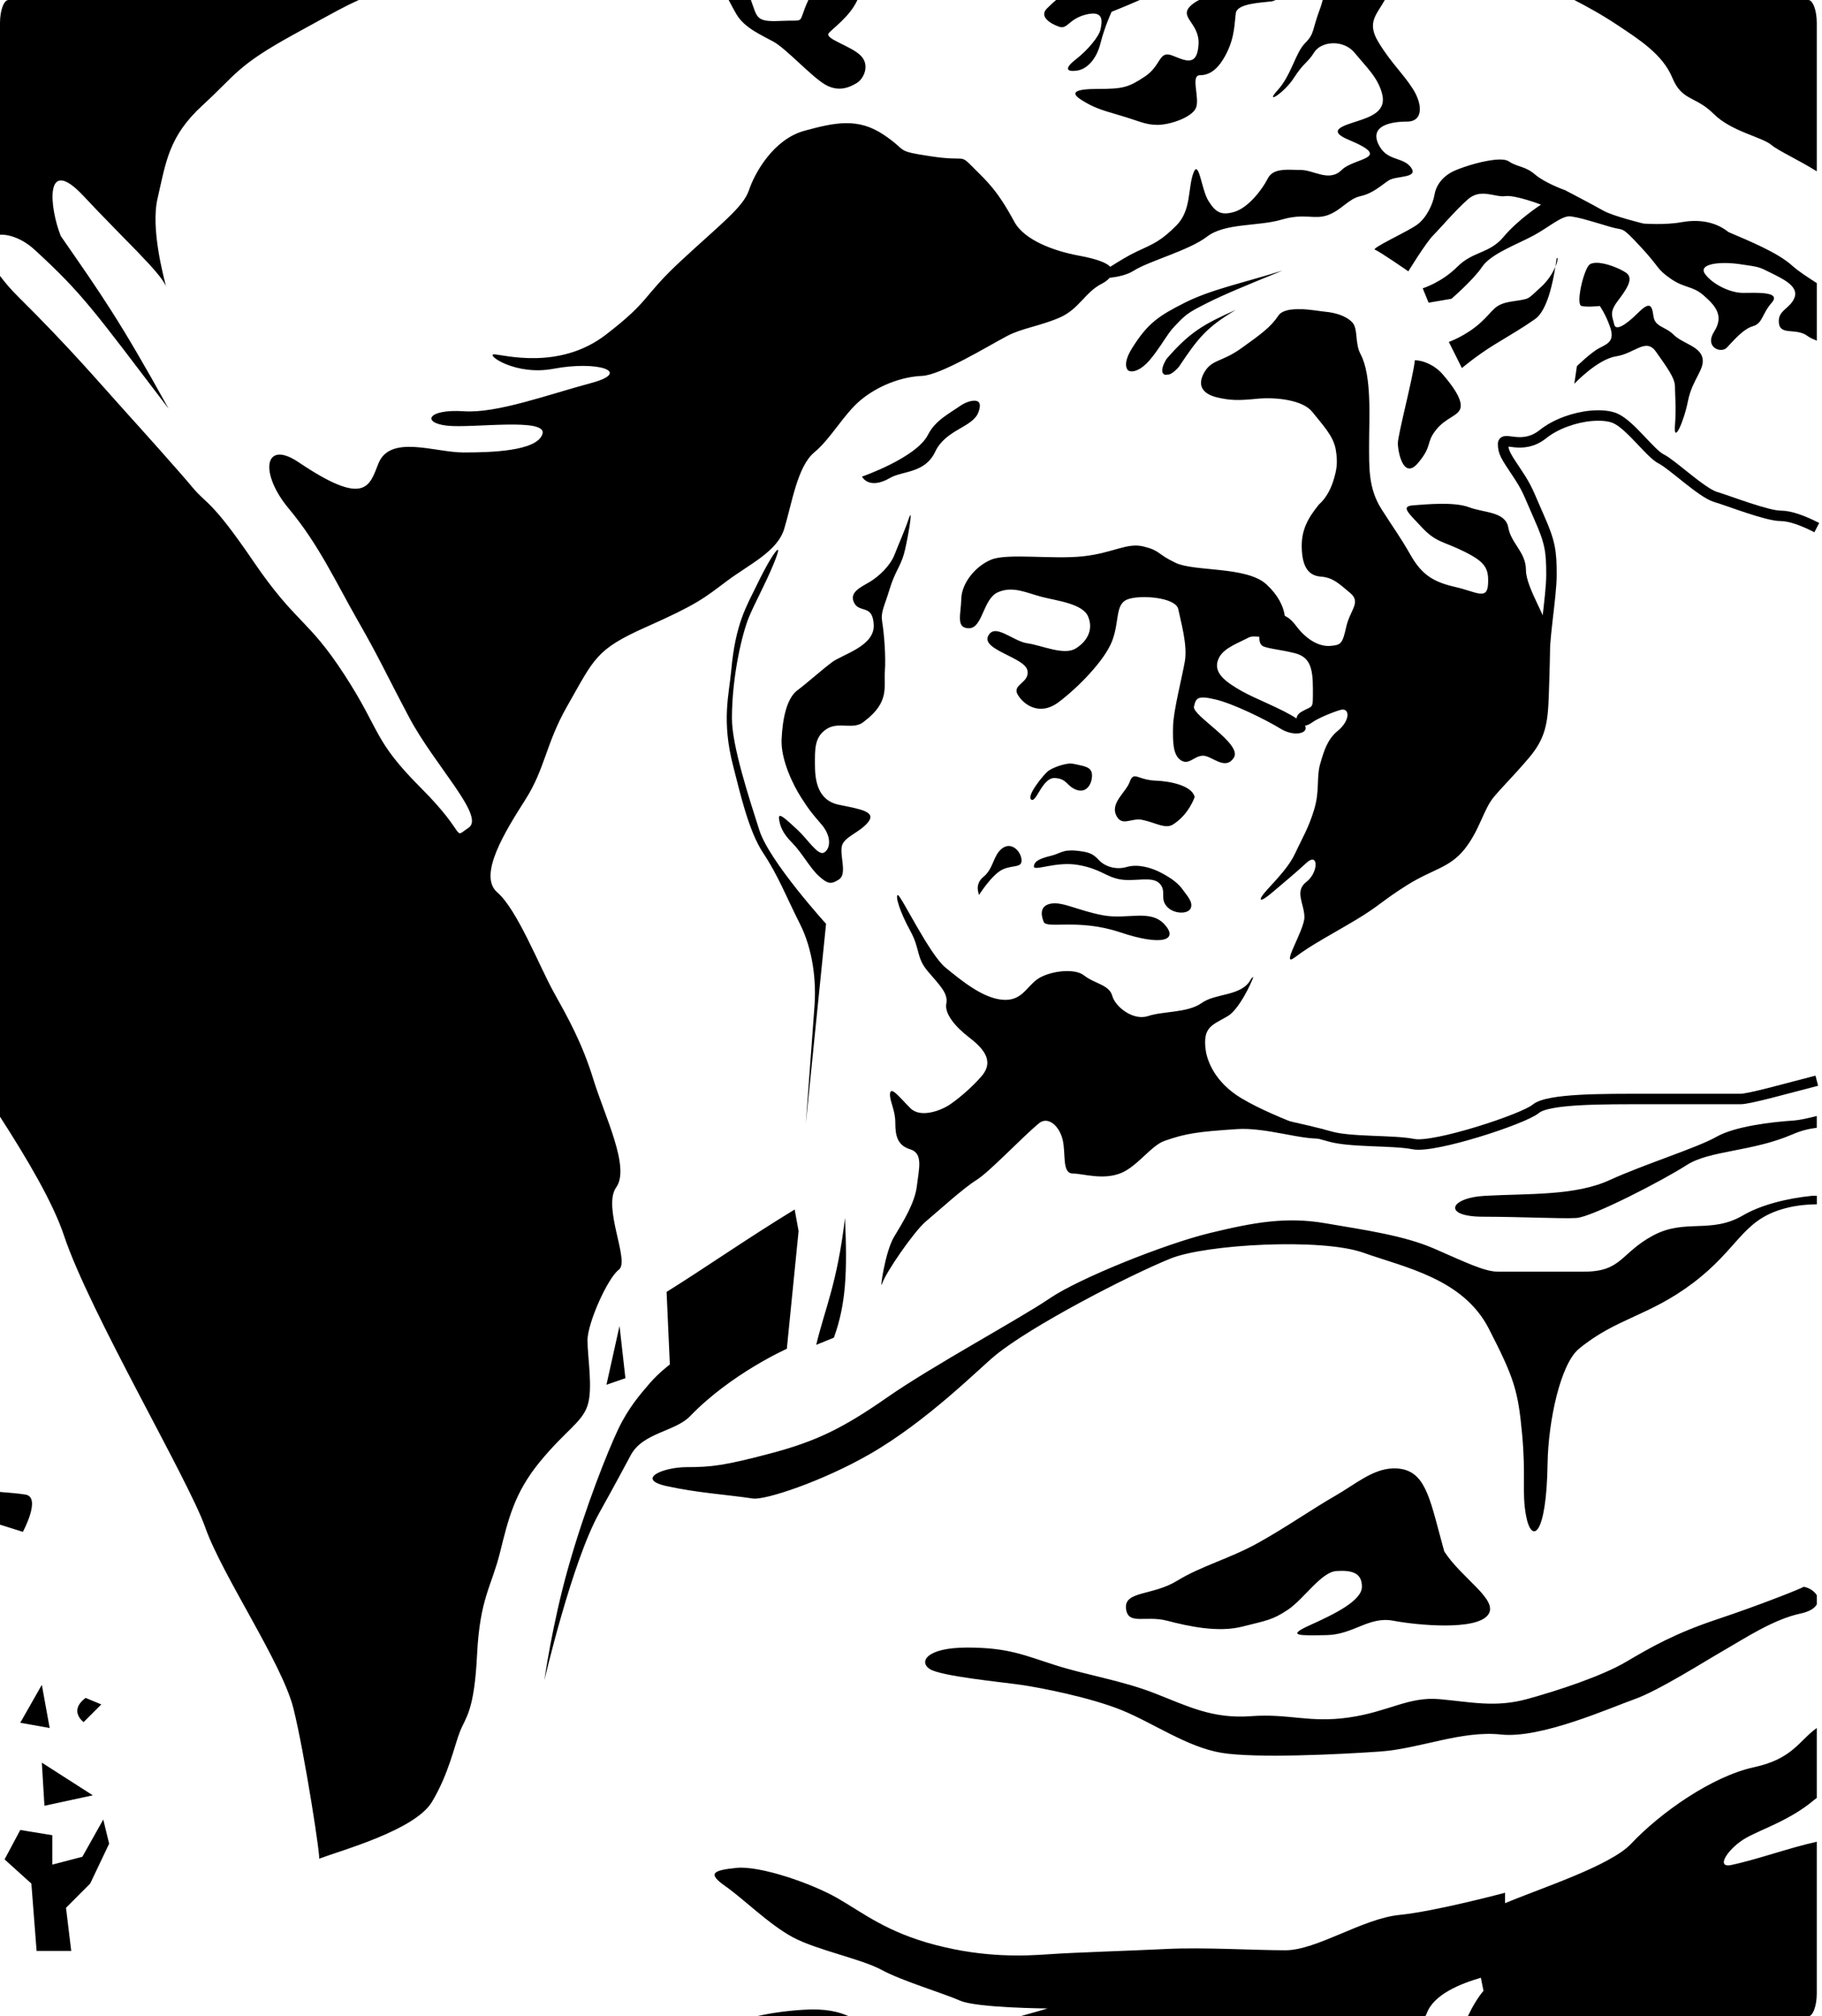 <?xml version="1.0" encoding="UTF-8" standalone="no"?>
<!-- Created with Inkscape (http://www.inkscape.org/) -->

<svg xmlns:svg="http://www.w3.org/2000/svg" xmlns="http://www.w3.org/2000/svg" version="1.1" width="87.125" height="96.375" id="svg7497">
    <defs id="defs7499" />
    <path d="M 0.406,0 C 0.188,0 0,0.489 0,1.094 l 0,10.125 c 0.468,-0.022 1.098,0.207 1.656,0.719 2.313,2.119 2.846,2.923 6.406,7.594 C 5.714,15.296 4.877,14.123 2.906,11.281 2.365,9.927 2.104,7.344 4,9.375 5.896,11.406 7.667,13.011 7.938,13.688 7.835,13.26 7.198,10.943 7.531,9.5 7.937,7.74 8.063,6.521 9.688,5.031 11.312,3.542 11.323,3.146 14.031,1.656 16.217,0.454 16.427,0.336 17.156,0 l -16.75,0 z m 34.438,0 c 0.119,0.231 0.293,0.551 0.375,0.688 C 35.615,1.347 36.406,1.67 37,2 c 0.594,0.33 1.778,1.635 2.438,2.031 0.66,0.396 1.201,0.135 1.531,-0.062 0.33,-0.198 0.649,-0.851 0.188,-1.312 C 40.694,2.194 39.427,1.858 39.625,1.594 39.794,1.369 40.63,0.811 41,0 L 38.656,0 C 38.09,1.212 38.619,0.935 37.312,1 36.118,1.06 36.216,0.822 35.906,0 l -1.062,0 z M 50.5,0 c -0.14,0.12 -0.276,0.244 -0.438,0.406 -0.396,0.396 0.198,0.743 0.594,0.875 0.396,0.132 0.455,-0.396 1.312,-0.594 C 52.827,0.49 52.691,1.076 52.625,1.406 52.559,1.736 52.031,2.382 51.438,2.844 50.844,3.306 51.038,3.441 51.5,3.375 c 0.462,-0.066 0.927,-0.521 1.125,-1.312 0.198,-0.792 0.531,-1.5 0.531,-1.5 0,0 0.74,-0.292 1.344,-0.562 l -4,0 z m 6.844,0 C 57.221,0.057 57.109,0.129 57,0.219 c -0.726,0.594 0.379,0.851 0.312,1.906 -0.066,1.056 -0.59,0.795 -1.25,0.531 -0.66,-0.264 -0.521,0.472 -1.312,1 C 53.958,4.184 53.688,4.25 52.5,4.25 51.312,4.25 51.191,4.451 51.719,4.781 52.247,5.111 52.576,5.236 53.5,5.5 c 0.924,0.264 1.25,0.469 1.844,0.469 0.594,0 1.646,-0.351 1.844,-0.812 0.198,-0.462 -0.274,-1.562 0.188,-1.562 0.462,0 0.885,-0.271 1.281,-1.062 0.396,-0.792 0.371,-1.444 0.438,-1.906 0.066,-0.462 1.191,-0.496 1.719,-0.562 C 60.878,0.054 60.932,0.028 61,0 L 57.344,0 z M 63.25,0 C 63.209,0.134 63.183,0.251 63.125,0.406 62.729,1.462 62.868,1.601 62.406,2.062 61.944,2.524 61.754,3.587 61.094,4.312 60.434,5.038 61.4,4.46 61.875,3.719 62.35,2.978 62.514,3.028 62.844,2.5 c 0.33,-0.528 1.393,-0.635 1.938,0.031 0.556,0.679 1.115,1.177 1.312,1.969 C 66.292,5.292 65.612,5.561 64.938,5.781 64.24,6.009 63.402,6.229 64.5,6.687 c 2.171,0.907 0.25,0.844 -0.344,1.438 -0.594,0.594 -1.344,0 -1.938,0 -0.594,0 -1.33,-0.122 -1.594,0.406 -0.264,0.528 -0.934,1.396 -1.594,1.594 -0.66,0.198 -0.92,-0.003 -1.25,-0.531 -0.33,-0.528 -0.455,-2.038 -0.719,-1.312 -0.264,0.726 -0.087,1.774 -0.812,2.5 -0.726,0.726 -1.048,0.854 -1.906,1.25 -0.382,0.177 -0.842,0.461 -1.25,0.719 -0.199,-0.203 -0.668,-0.378 -1.5,-0.531 C 50.424,12.004 48.982,11.489 48.5,10.594 47.695,9.1 47.208,8.677 46.531,8 45.854,7.323 46.26,7.739 44.5,7.469 42.74,7.198 43.469,7.25 42.25,6.437 41.031,5.625 39.958,5.844 38.469,6.25 36.979,6.656 36.083,8.281 35.812,9.094 c -0.271,0.812 -1.354,1.615 -3.25,3.375 -1.896,1.76 -1.406,1.847 -3.594,3.531 -2.246,1.729 -4.938,0.938 -5.344,0.938 -0.406,0 1.011,1.035 2.844,0.688 2.103,-0.398 3.812,0.146 1.781,0.688 -2.031,0.542 -4.481,1.45 -6.062,1.344 -1.753,-0.118 -2.031,0.552 -0.812,0.688 1.219,0.135 4.833,-0.406 4.562,0.406 -0.271,0.812 -2.427,0.875 -3.781,0.875 -1.354,0 -3.504,-0.874 -4.062,0.531 -0.427,1.074 -0.62,2.088 -3.812,-0.062 -1.659,-1.118 -1.892,0.519 -0.469,2.219 1.423,1.7 2.229,3.479 3.312,5.375 1.083,1.896 1.219,2.292 2.438,4.594 1.219,2.302 3.656,4.74 2.844,5.281 -0.812,0.542 0.021,0.396 -2.281,-1.906 C 17.823,35.354 18.229,34.958 16.469,32.25 14.709,29.542 14.156,29.823 12.125,26.844 10.094,23.865 9.896,24.125 9.219,23.312 8.542,22.5 6.675,20.423 6.094,19.781 4.822,18.378 3.408,16.693 0.844,14.156 0.487,13.804 0.221,13.476 0,13.188 L 0,53.375 c 1.306,2.028 2.538,4.113 3.062,5.688 1.219,3.656 5.938,11.636 6.75,13.938 0.812,2.302 3.677,6.49 4.219,8.656 0.542,2.166 1.354,7.458 1.219,7.188 C 16.333,88.438 19.844,87.479 20.656,86.125 21.469,84.771 21.729,83.427 22,82.75 c 0.271,-0.677 0.677,-0.948 0.812,-3.656 0.135,-2.708 0.688,-3.25 1.094,-4.875 0.406,-1.625 0.688,-2.854 1.906,-4.344 1.219,-1.489 2.01,-1.875 2.281,-2.688 0.271,-0.812 0,-2.313 0,-3.125 0,-0.812 0.958,-2.969 1.5,-3.375 0.542,-0.406 -0.802,-2.99 -0.125,-3.938 0.677,-0.948 -0.552,-3.396 -1.094,-5.156 -0.542,-1.76 -1.229,-2.969 -1.906,-4.188 -0.677,-1.219 -1.74,-3.938 -2.688,-4.75 -0.948,-0.812 0.396,-2.948 1.344,-4.438 0.948,-1.489 0.974,-2.674 2,-4.469 1.298,-2.271 1.344,-2.698 3.781,-3.781 2.437,-1.083 2.761,-1.375 3.844,-2.188 1.083,-0.812 2.418,-1.41 2.75,-2.5 0.373,-1.225 0.625,-2.979 1.438,-3.656 0.812,-0.677 1.406,-1.823 2.219,-2.5 0.812,-0.677 1.936,-1.116 2.938,-1.156 0.883,-0.035 3.184,-1.444 4.062,-1.906 0.719,-0.378 1.552,-0.469 2.5,-0.875 0.948,-0.406 1.225,-1.22 2.031,-1.625 0.173,-0.087 0.28,-0.181 0.375,-0.281 0.394,-0.048 0.828,-0.135 1.156,-0.344 0.726,-0.462 2.642,-0.965 3.5,-1.625 0.858,-0.66 2.441,-0.483 3.562,-0.812 1.122,-0.33 1.556,0.023 2.219,-0.219 0.662,-0.242 0.969,-0.774 1.562,-0.906 0.594,-0.132 0.987,-0.516 1.344,-0.75 0.357,-0.234 1.458,-0.097 1.062,-0.625 -0.396,-0.528 -1.167,-0.267 -1.562,-1.125 -0.396,-0.858 0.583,-1.062 1.375,-1.062 0.792,0 0.743,-0.837 0.281,-1.562 C 67.101,3.524 66.5,2.99 65.906,2 65.346,1.066 65.83,0.702 66.219,0 L 63.25,0 z m 12.031,0 c 0.602,0.312 1.304,0.692 2.094,1.219 0.99,0.66 2.132,1.378 2.594,2.5 0.462,1.122 1.111,0.861 1.969,1.719 0.858,0.858 2.319,1.104 2.781,1.5 0.303,0.26 1.278,0.702 2.156,1.25 l 0,-7.094 C 86.875,0.489 86.687,0 86.469,0 L 75.281,0 z M 71.688,7.625 c -0.649,0.013 -1.66,0.325 -2.125,0.531 -0.62,0.276 -0.9,0.743 -0.969,1.156 -0.069,0.413 -0.361,1.093 -0.844,1.438 -0.482,0.344 -2.207,1.119 -2,1.188 0.207,0.069 1.594,1.031 1.594,1.031 0,0 0.843,-1.374 1.188,-1.719 0.344,-0.344 1.036,-1.168 1.656,-1.719 0.62,-0.551 1.299,-0.087 1.781,-0.156 0.482,-0.069 1.719,0.406 1.719,0.406 0,0 -1.092,0.705 -1.781,1.531 -0.689,0.827 -1.461,0.68 -2.219,1.438 -0.758,0.758 -1.656,1.031 -1.656,1.031 l 0.281,0.688 1.094,-0.188 c 0,0 1.055,-0.911 1.469,-1.531 0.413,-0.62 1.711,-1.087 2.469,-1.5 0.758,-0.413 1.368,-0.975 1.781,-0.906 0.413,0.069 0.547,0.102 1.875,0.5 0.689,0.207 0.473,-0.096 1.438,0.938 0.964,1.033 0.749,1.049 1.438,1.531 0.689,0.482 1.043,0.33 1.594,0.812 0.551,0.482 0.981,0.963 0.5,1.719 -0.482,0.758 0.318,1.057 0.594,0.781 0.276,-0.276 0.768,-0.893 1.25,-1.031 0.482,-0.138 0.424,-0.574 0.906,-1.125 C 85.201,13.918 83.964,14 83.344,14 c -0.62,0 -1.468,-0.424 -1.812,-0.906 -0.344,-0.482 0.692,-0.607 1.656,-0.469 0.964,0.138 0.918,0.131 1.469,0.406 0.551,0.276 1.363,0.636 1.156,1.188 -0.207,0.551 -0.819,0.599 -0.75,1.219 0.069,0.62 0.824,0.212 1.375,0.625 0.127,0.095 0.287,0.158 0.438,0.219 l 0,-2.75 C 86.456,13.258 86.022,12.989 85.688,12.688 84.999,12.067 83.621,11.507 82.656,11.094 81.967,10.543 81.133,10.487 80.375,10.625 c -0.758,0.138 -1.781,0.062 -1.781,0.062 0,0 -1.455,-0.349 -1.938,-0.625 -0.482,-0.276 -1.812,-0.969 -1.812,-0.969 0,0 -0.955,-0.337 -1.438,-0.75 -0.482,-0.413 -0.837,-0.349 -1.25,-0.625 -0.103,-0.069 -0.252,-0.098 -0.469,-0.094 z m 2.75,4.719 c -0.011,0.09 -0.039,0.259 -0.062,0.406 0.121,-0.284 0.131,-0.475 0.062,-0.406 z M 74.375,12.75 c -0.121,0.284 -0.343,0.659 -0.688,0.969 -0.689,0.62 -0.479,0.55 -1.375,0.688 -0.896,0.138 -0.842,0.411 -1.531,1.031 -0.689,0.62 -1.5,0.906 -1.5,0.906 l 0.625,1.25 c 0,0 0.667,-0.574 1.562,-1.125 0.896,-0.551 1.249,-0.737 1.938,-1.219 0.577,-0.404 0.85,-1.742 0.969,-2.5 z m 1.938,-0.188 c -0.149,0.005 -0.275,0.039 -0.344,0.125 -0.276,0.344 -0.619,1.869 -0.344,1.938 0.276,0.069 0.875,0 0.875,0 0,0 0.293,0.411 0.5,1.031 0.207,0.62 -0.087,0.762 -0.5,0.969 -0.413,0.207 -1.094,0.875 -1.094,0.875 l -0.125,0.844 c 0,0 1.104,-1.175 2,-1.312 0.896,-0.138 1.424,-0.908 1.906,-0.219 0.482,0.689 0.906,1.243 0.906,1.656 0,0.413 0.069,0.979 0,1.875 -0.069,0.896 0.418,-0.154 0.625,-1.188 0.207,-1.033 0.825,-1.511 0.688,-2.062 C 81.268,16.543 80.445,16.413 80.031,16 79.618,15.587 79.131,15.645 79.062,15.094 c -0.069,-0.551 -0.199,-0.676 -0.75,-0.125 -0.551,0.551 -1.056,0.876 -1.125,0.531 -0.069,-0.344 -0.257,-0.543 0.156,-1.094 0.413,-0.551 0.82,-1.099 0.406,-1.375 -0.31,-0.207 -0.992,-0.485 -1.438,-0.469 z m -15,0.375 c -1.879,0.59 -3.397,0.897 -4.656,1.531 -1.259,0.634 -1.785,0.989 -2.531,2.188 -0.28,0.449 -0.322,0.763 -0.25,0.938 0.024,0.058 0.043,0.1 0.094,0.125 0.203,0.102 0.604,-0.036 1,-0.5 0.396,-0.464 0.658,-0.922 0.938,-1.312 0.14,-0.195 0.304,-0.361 0.469,-0.531 0.165,-0.17 0.336,-0.327 0.562,-0.469 0.226,-0.141 0.48,-0.269 0.75,-0.406 0.809,-0.411 1.88,-0.852 3.625,-1.562 z m 0.906,1.844 c -0.467,-0.018 -0.913,0.041 -1.094,0.312 -0.362,0.543 -0.832,0.884 -1.781,1.562 -0.95,0.678 -1.419,0.509 -1.781,1.188 -0.362,0.678 0.068,1.021 0.656,1.156 0.588,0.136 0.971,0.153 1.875,0.062 0.918,-0.092 2.207,0.057 2.656,0.625 0.491,0.62 1.014,1.146 1.125,1.812 0.106,0.639 0.037,0.957 -0.094,1.406 -0.104,0.359 -0.312,0.857 -0.719,1.219 -0.571,0.702 -0.85,1.277 -0.812,2.125 0.037,0.848 0.318,1.267 0.906,1.312 0.588,0.045 0.864,0.329 1.406,0.781 0.543,0.452 -0.007,0.811 -0.188,1.625 -0.181,0.814 -0.253,0.861 -0.75,0.906 -0.497,0.045 -1.114,-0.245 -1.656,-0.969 -0.192,-0.256 -0.355,-0.383 -0.531,-0.469 -0.065,-0.454 -0.32,-0.989 -0.875,-1.5 -0.952,-0.877 -3.433,-0.599 -4.344,-1.031 -0.911,-0.432 -0.719,-0.581 -1.531,-0.781 -0.812,-0.201 -1.448,0.313 -2.906,0.469 -1.458,0.155 -3.601,-0.158 -4.375,0.156 -0.774,0.314 -1.422,1.138 -1.438,1.875 -0.016,0.737 -0.277,1.418 0.375,1.406 0.652,-0.012 0.66,-1.402 1.375,-1.719 0.715,-0.317 1.366,0.029 2.094,0.219 0.727,0.189 1.956,0.321 2.219,0.938 0.263,0.617 -0.031,1.185 -0.594,1.531 -0.562,0.346 -1.614,-0.15 -2.312,-0.25 -0.699,-0.1 -1.557,-0.999 -1.875,-0.344 -0.318,0.655 1.73,1.021 1.875,1.625 0.145,0.604 -0.733,0.681 -0.469,1.156 0.265,0.475 1.037,1.074 1.969,0.375 0.932,-0.699 2.213,-2.006 2.562,-2.938 0.349,-0.932 0.136,-1.736 0.719,-1.969 0.582,-0.233 2.321,-0.114 2.438,0.469 0.116,0.582 0.453,1.708 0.312,2.5 -0.14,0.792 -0.546,2.355 -0.562,3.094 -0.016,0.739 -0.009,1.378 0.375,1.625 0.384,0.247 0.6,-0.188 1.031,-0.219 0.431,-0.031 1.074,0.75 1.5,0.094 0.426,-0.657 -1.998,-2.012 -1.906,-2.438 0.091,-0.426 0.185,-0.543 1.031,-0.344 0.846,0.2 2.385,0.954 3.125,1.406 0.63,0.385 1.344,0.221 1.156,-0.156 0.104,-0.01 0.211,-0.061 0.344,-0.156 0.303,-0.217 1.027,-0.503 1.344,-0.594 0.462,-0.132 0.486,0.5 -0.125,1 -0.497,0.407 -0.663,0.961 -0.844,1.594 -0.181,0.633 -0.01,1.252 -0.281,2.156 -0.271,0.904 -0.571,1.367 -0.906,2.094 -0.271,0.588 -0.757,1.11 -1.344,1.75 -0.497,0.543 -0.383,0.668 0.25,0.125 0.571,-0.49 1.037,-0.864 1.625,-1.406 0.588,-0.543 0.588,0.454 0,0.906 -0.588,0.452 -0.094,1.054 -0.094,1.688 0,0.633 -1.206,2.494 -0.438,1.906 0.769,-0.588 1.776,-1.103 2.906,-1.781 1.131,-0.678 1.217,-0.887 2.438,-1.656 1.221,-0.769 2.026,-0.814 2.75,-1.719 0.724,-0.904 0.909,-1.912 1.406,-2.5 0.497,-0.588 0.842,-0.894 1.656,-1.844 0.814,-0.95 0.924,-1.675 0.969,-3.031 0.045,-1.357 0.077,-2.12 0.031,-2.844 -0.045,-0.724 -1.125,-2.266 -1.125,-3.125 0,-0.859 -0.708,-1.262 -0.844,-2.031 -0.136,-0.769 -1.151,-0.697 -1.875,-0.969 -0.724,-0.271 -2.023,-0.139 -2.656,-0.094 -0.633,0.045 -0.272,0.339 0.406,1.062 0.678,0.724 1.036,0.659 2.031,1.156 0.995,0.497 1.17,0.794 1.125,1.562 -0.045,0.769 -0.568,0.351 -1.562,0.125 -0.995,-0.226 -1.582,-0.55 -2.125,-1.5 -0.543,-0.95 -0.773,-1.224 -1.406,-2.219 -0.633,-0.995 -0.594,-1.981 -0.594,-3.156 0,-1.176 0.14,-3.221 -0.406,-4.25 -0.292,-0.55 -0.104,-1.215 -0.406,-1.531 -0.312,-0.326 -0.854,-0.461 -1.281,-0.5 -0.213,-0.02 -0.69,-0.107 -1.156,-0.125 z m -3.125,0.031 c -1.555,0.691 -2.206,1.071 -3.312,2.344 -0.193,0.31 -0.237,0.536 -0.188,0.656 0.016,0.04 0.059,0.076 0.094,0.094 0.035,0.018 0.075,0.006 0.125,0 0.05,-0.006 0.096,-0.001 0.156,-0.031 0.12,-0.059 0.27,-0.184 0.406,-0.344 0.917,-1.376 1.321,-1.884 2.719,-2.719 z m 8.562,2.406 c -0.07,0.769 -0.812,3.549 -0.812,3.969 0,0.419 0.27,1.776 0.969,0.938 0.699,-0.839 0.355,-0.934 0.844,-1.562 0.489,-0.629 1.118,-0.674 1.188,-1.094 C 69.914,19.049 69.419,18.395 69,17.906 68.581,17.417 68.006,17.219 67.656,17.219 z m -21,1.938 c -0.193,-0.024 -0.49,0.068 -0.75,0.25 -0.533,0.373 -1.184,0.691 -1.531,1.375 -0.559,1.101 -3.156,2 -3.156,2 0,0 0.317,0.655 1.344,0.062 0.602,-0.348 1.664,-0.21 2.156,-1.25 0.505,-1.068 1.779,-1.155 2.062,-1.875 0.145,-0.37 0.068,-0.539 -0.125,-0.562 z m -3.125,5.469 c -0.012,0.011 -0.036,0.046 -0.062,0.125 -0.212,0.635 -0.476,1.2 -0.688,1.75 -0.212,0.55 -0.764,1.058 -1.188,1.312 -0.423,0.254 -1.004,0.492 -0.75,1 0.254,0.508 0.895,0.046 0.938,1.062 0.042,1.016 -1.492,1.4 -2,1.781 -0.508,0.381 -1.148,0.963 -1.656,1.344 -0.508,0.381 -0.708,1.37 -0.75,2.344 -0.042,0.974 0.556,2.189 0.938,2.781 0.381,0.593 0.461,0.689 0.969,1.281 0.508,0.593 0.421,1.174 0.125,1.344 -0.296,0.169 -0.773,-0.628 -1.281,-1.094 -0.508,-0.466 -0.917,-0.87 -0.875,-0.531 0.042,0.339 0.159,0.691 0.625,1.156 0.466,0.466 0.858,1.213 1.281,1.594 0.423,0.381 0.588,0.41 0.969,0.156 0.381,-0.254 0.04,-1.097 0.125,-1.562 0.085,-0.466 0.827,-0.648 1.25,-1.156 0.423,-0.508 -0.317,-0.632 -1.375,-0.844 -1.058,-0.212 -1.156,-1.218 -1.156,-1.938 0,-0.72 -0.03,-1.306 0.562,-1.688 0.593,-0.381 1.304,0.091 1.812,-0.375 1.207,-0.915 0.915,-1.64 0.969,-2.375 0.054,-0.735 -0.04,-1.836 -0.125,-2.344 -0.085,-0.508 0.09,-0.716 0.344,-1.562 0.254,-0.847 0.518,-1.095 0.688,-1.688 0.148,-0.519 0.395,-1.952 0.312,-1.875 z m -6.344,1.656 c -0.089,0.012 -0.479,0.608 -1,1.688 -0.475,0.985 -1.015,1.811 -1.219,4.062 -0.107,1.181 -0.474,2.413 0.094,4.594 0.309,1.189 0.723,3.084 1.438,4.156 0.715,1.072 1.089,2.068 1.75,3.375 0.603,1.193 0.807,2.692 0.688,4.062 l -0.406,5.5 0.969,-9.562 c 0,0 -2.711,-2.979 -3.188,-4.469 C 35.836,38.198 35,35.654 35,34.344 35,32.253 35.515,30.215 35.812,29.5 36.11,28.785 36.583,27.95 37,26.938 c 0.192,-0.466 0.241,-0.663 0.188,-0.656 z m 22.625,4.156 c 0.128,-0.025 0.274,-0.009 0.406,0 -0.005,0.226 0.049,0.412 0.219,0.469 0.407,0.136 0.745,0.132 1.469,0.312 0.724,0.181 0.875,0.679 0.875,1.719 0,1.04 0.024,0.742 -0.562,1.094 -0.136,0.081 -0.215,0.199 -0.219,0.312 -0.703,-0.469 -1.958,-0.934 -2.625,-1.312 -0.733,-0.416 -1.309,-0.83 -1.156,-1.406 0.153,-0.576 0.793,-0.799 1.375,-1.094 0.073,-0.037 0.142,-0.079 0.219,-0.094 z M 51.094,36.5 c -0.384,0.046 -0.843,0.24 -1,0.375 -0.209,0.179 -1.026,1.175 -0.781,1.344 0.244,0.168 0.527,-1.061 1.125,-1.031 0.598,0.03 0.553,0.383 1.031,0.562 0.478,0.179 0.75,-0.268 0.75,-0.688 0,-0.419 -0.389,-0.438 -0.781,-0.531 -0.098,-0.023 -0.216,-0.046 -0.344,-0.031 z m 3.094,0.625 c -0.057,0.029 -0.114,0.093 -0.156,0.219 -0.179,0.538 -0.995,1.047 -0.625,1.688 0.271,0.47 0.706,0.048 1.219,0.156 0.653,0.138 1.1,0.453 1.469,0.219 0.767,-0.488 1.031,-1.312 1.031,-1.312 C 57.005,37.556 55.978,37.339 55.25,37.312 54.622,37.29 54.36,37.039 54.188,37.125 z m -5.969,3.312 c -0.102,0.003 -0.208,0.043 -0.312,0.125 -0.419,0.329 -0.397,0.955 -0.875,1.344 -0.478,0.389 -0.189,0.875 -0.219,0.875 0,0 0.617,-0.98 1.125,-1.219 0.508,-0.239 0.966,-0.052 0.906,-0.5 -0.045,-0.336 -0.32,-0.633 -0.625,-0.625 z m 2.844,0.219 c -0.304,0.031 -0.454,0.16 -0.812,0.25 -0.478,0.12 -0.787,0.234 -0.812,0.5 -0.026,0.266 1.049,-0.253 2.125,-0.062 1.076,0.191 1.312,0.568 2,0.688 0.7,0.122 1.516,-0.171 1.875,0.188 0.359,0.359 0.015,0.705 0.344,1.094 0.329,0.389 1.037,0.393 1.156,0.094 0.12,-0.299 -0.166,-0.576 -0.375,-0.875 -0.209,-0.299 -0.523,-0.543 -1.031,-0.812 -0.508,-0.269 -1.148,-0.431 -1.656,-0.281 -0.508,0.149 -1.045,-0.015 -1.344,-0.344 -0.299,-0.329 -0.526,-0.378 -1.094,-0.438 -0.142,-0.015 -0.274,-0.01 -0.375,0 z m -8.125,2.125 c -0.144,0 0.065,0.757 0.594,1.719 0.478,0.869 0.267,1.264 0.844,1.938 0.577,0.673 0.971,1.05 0.875,1.531 -0.096,0.481 0.437,1.113 1.062,1.594 0.625,0.481 1.286,1.106 0.625,1.875 -0.501,0.584 -1.209,1.166 -1.594,1.406 -0.385,0.24 -1.332,0.606 -1.812,0.125 C 43.05,52.488 42.611,51.913 42.562,52.25 c -0.048,0.337 0.25,0.781 0.25,1.406 0,0.625 0.094,1.089 0.719,1.281 0.625,0.192 0.409,0.933 0.312,1.75 -0.096,0.817 -0.661,1.716 -1.094,2.438 -0.433,0.721 -0.707,2.7 -0.562,2.219 0.144,-0.481 1.517,-2.488 2.094,-2.969 0.577,-0.481 1.781,-1.584 2.406,-1.969 0.625,-0.385 2.183,-2.046 3,-2.719 0.409,-0.337 0.956,0.095 1.125,0.781 0.168,0.684 -0.052,1.625 0.5,1.625 0.475,0 1.443,0.334 2.312,-0.031 0.769,-0.323 1.43,-1.311 2.062,-1.531 1.027,-0.357 1.544,-0.433 3.469,-0.562 1.388,-0.093 3.18,0.552 4.062,0.438 0.707,-0.091 -2.06,-0.843 -3.844,-1.906 -1.277,-0.761 -1.647,-1.789 -1.719,-2.312 -0.156,-1.132 0.341,-1.192 1.062,-1.625 0.541,-0.325 1.138,-1.605 1.219,-1.875 -0.019,0.025 -0.077,0.035 -0.125,0.125 -0.433,0.817 -1.671,0.644 -2.344,1.125 -0.673,0.481 -1.841,0.385 -2.562,0.625 -0.721,0.24 -1.575,-0.44 -1.719,-0.969 -0.144,-0.529 -0.863,-0.584 -1.344,-0.969 -0.481,-0.385 -1.721,-0.197 -2.25,0.188 -0.529,0.385 -0.751,1.065 -1.688,0.969 -0.937,-0.096 -1.918,-0.906 -2.688,-1.531 -0.769,-0.625 -2.137,-3.469 -2.281,-3.469 z m 7.344,0.406 c -0.559,0.087 -0.518,0.522 -0.375,0.875 0.143,0.353 1.651,-0.171 3.656,0.5 2.005,0.671 2.808,0.378 2.125,-0.375 C 55.005,43.435 53.922,43.968 52.75,43.75 51.578,43.532 50.84,43.101 50.281,43.188 z M 86.875,53.344 c -0.413,0.101 -0.812,0.196 -1.156,0.219 -0.966,0.064 -2.755,0.266 -3.656,0.781 -0.902,0.515 -3.45,1.309 -5.094,2.062 -1.644,0.754 -3.86,0.638 -5.938,0.75 -1.742,0.094 -2.068,0.996 -0.125,1 1.882,0.004 3.717,0.102 4.469,0.062 0.751,-0.04 4.186,-1.823 5.281,-2.531 1.095,-0.708 3.13,-0.631 5.062,-1.469 0.389,-0.168 0.768,-0.266 1.156,-0.312 l 0,-0.562 z m -0.219,3.812 c -1.21,0.124 -2.443,0.43 -3.312,0.938 -1.546,0.902 -2.767,0.131 -4.312,0.969 -1.546,0.837 -1.478,1.719 -3.281,1.719 l -4.125,0 c -0.644,0 -1.55,-0.45 -3.031,-1.094 -1.481,-0.644 -3.351,-0.897 -5.219,-1.219 -1.868,-0.322 -3.406,-0.046 -5.531,0.469 -2.125,0.515 -6.239,2.159 -7.656,3.125 -1.417,0.966 -5.599,3.219 -7.75,4.719 -2.125,1.481 -3.404,2.108 -5.594,2.688 -2.19,0.58 -2.841,0.656 -4,0.656 -1.159,0 -2.462,0.578 -0.969,0.906 1.493,0.328 2.837,0.401 4.125,0.594 0.58,0.087 3.323,-0.819 5.594,-2.125 2.769,-1.593 5.238,-4.098 6,-4.719 1.739,-1.417 6.314,-3.788 8.375,-4.625 1.688,-0.686 7.222,-0.99 9.219,-0.281 1.997,0.708 4.776,1.242 6,3.625 1.224,2.383 1.401,2.97 1.594,5.031 0.193,2.061 -0.019,2.784 0.188,3.906 0.255,1.382 0.977,1.035 1.031,-2.469 0.032,-2.067 0.623,-4.78 1.5,-5.5 1.803,-1.481 3.343,-1.546 5.469,-3.156 2.125,-1.61 2.32,-2.92 4.188,-3.5 0.589,-0.183 1.163,-0.244 1.719,-0.25 l 0,-0.406 c -0.074,0.006 -0.145,-0.008 -0.219,0 z M 38,57.812 c -2.19,1.331 -4.404,2.87 -6.125,3.938 l 0.156,3.469 c 0,0 -0.539,0.404 -0.969,0.906 -0.429,0.502 -1.008,1.153 -1.5,2.188 -0.492,1.034 -1.559,3.691 -2.375,6.562 -0.785,2.76 -1.156,5.438 -1.156,5.438 0,0 1.32,-5.666 2.625,-8 0.694,-1.242 1.322,-2.414 1.5,-2.75 0.58,-1.095 2.122,-1.126 2.844,-1.875 1.96,-2.033 4.625,-3.219 4.625,-3.219 l 0.562,-5.625 L 38,57.812 z m 2.406,0.406 c -0.374,3.143 -0.973,4.365 -1.375,6.062 L 39.875,63.938 c 0.582,-1.612 0.648,-3.13 0.531,-5.719 z M 29.625,63.375 29,66.188 29.906,65.875 29.625,63.375 z m 36.969,6.812 c -0.967,0.034 -1.799,0.767 -2.75,1.312 -1.087,0.623 -2.339,1.501 -3.688,2.25 -1.348,0.749 -2.719,1.101 -3.875,1.812 -1.156,0.711 -2.521,0.477 -2.438,1.312 0.083,0.835 0.925,0.321 1.969,0.594 1.044,0.273 2.445,0.573 3.594,0.281 1.149,-0.292 1.435,-0.307 2.188,-0.812 0.753,-0.506 1.584,-1.799 2.312,-1.844 0.729,-0.045 1.22,0.074 1.219,0.75 -0.001,0.676 -1.344,1.323 -2.5,1.844 -1.156,0.521 -0.469,0.492 0.812,0.469 1.281,-0.023 2.016,-0.909 3.188,-0.688 1.171,0.221 3.969,0.479 4.531,-0.281 0.53,-0.718 -1.251,-1.721 -2.094,-3.031 -0.646,-2.314 -0.826,-3.712 -2.031,-3.938 -0.143,-0.027 -0.299,-0.036 -0.438,-0.031 z M 0,71.312 0,72.875 1.094,73.219 c 0,0 0.895,-1.653 0.125,-1.781 C 0.867,71.379 0.43,71.349 0,71.312 z m 86.25,4.531 c -0.068,0.068 -2.119,0.883 -4.156,1.562 -2.037,0.679 -3.189,1.352 -4.344,2.031 -1.155,0.679 -3.256,1.374 -4.75,1.781 -1.494,0.407 -2.662,0.136 -4.156,0 -1.494,-0.136 -2.442,0.603 -4.344,0.875 -1.902,0.272 -2.854,-0.198 -4.688,-0.062 -1.834,0.136 -3.032,-0.483 -4.594,-1.094 -1.562,-0.611 -3.256,-0.868 -4.75,-1.344 C 48.975,79.118 48.219,78.75 46.25,78.75 c -1.969,0 -2.325,0.692 -1.781,1.031 0.543,0.34 3.393,0.614 4.344,0.75 0.951,0.136 3.35,0.608 4.844,1.219 1.494,0.611 3.12,1.76 4.75,2.031 1.63,0.272 5.692,0.073 7.594,-0.062 1.902,-0.136 3.88,-1.016 5.781,-0.812 1.902,0.204 5.22,-1.28 6.375,-1.688 1.155,-0.407 3.393,-1.832 4.344,-2.375 0.877,-0.501 2.303,-1.447 3.594,-1.719 0.439,-0.092 0.679,-0.258 0.781,-0.438 l 0,-0.438 C 86.766,76.062 86.53,75.895 86.25,75.844 z M 2,80.531 0.969,82.344 2.375,82.594 2,80.531 z m 2.094,0.625 C 3.256,81.784 4,82.312 4,82.312 l 0.844,-0.844 -0.75,-0.312 z m 82.781,1.438 c -0.852,0.612 -1.148,1.472 -3,1.875 -2.011,0.437 -4.476,2.17 -5.875,3.656 -0.999,1.061 -4.297,2.113 -6.031,2.844 l 0,-0.5 c 0,0 -3.314,0.888 -5.062,1.062 -1.749,0.175 -3.951,1.688 -5.438,1.688 -1.486,0 -3.939,-0.15 -5.688,-0.062 -1.749,0.087 -4.37,0.163 -5.594,0.25 -1.224,0.087 -3.077,0.174 -5.438,-0.438 -2.361,-0.612 -3.495,-1.551 -4.719,-2.25 -1.224,-0.699 -3.685,-1.552 -4.812,-1.438 -1.131,0.115 -1.406,0.263 -0.531,0.875 0.874,0.612 2.082,1.825 3.219,2.438 1.137,0.612 3.288,1.038 4.25,1.562 0.962,0.525 2.963,1.119 3.75,1.469 0.787,0.35 4.188,0.375 4.188,0.375 0,0 -0.57,0.17 -1.312,0.375 l 19.375,0 c 0.016,-0.043 0.048,-0.083 0.062,-0.125 0.327,-0.927 1.626,-1.434 2.594,-1.719 0.043,0.213 0.084,0.442 0.125,0.625 -0.26,0.306 -0.522,0.739 -0.75,1.219 l 16.281,0 c 0.218,0 0.406,-0.489 0.406,-1.094 l 0,-7.25 c -1.359,0.3 -2.946,0.883 -4.156,1.125 -0.699,0.087 -0.006,-0.875 0.781,-1.312 0.787,-0.437 2.113,-0.851 3.25,-1.812 0.035,-0.03 0.088,-0.063 0.125,-0.094 l 0,-3.344 z M 2,84.25 2.125,86.312 4.438,85.812 2,84.25 z m 2.938,2.719 -1,1.781 -1.438,0.375 0,-1.406 -1.531,-0.25 -0.75,1.406 L 1.5,90.031 1.75,93.25 l 1.656,0 -0.25,-2.062 L 4.312,90.031 5.219,88.125 4.938,86.969 z m 33.469,9.094 c -0.917,0.057 -1.619,0.176 -2.25,0.312 l 4.438,0 c -0.486,-0.213 -1.087,-0.381 -2.188,-0.312 z" id="path19726" style="fill:#000000;fill-opacity:1;fill-rule:evenodd;stroke:none" />
    <path d="m 86.875,25.219 c -0.634,-0.327 -1.266,-0.562 -1.719,-0.562 -0.665,0 -2.46,-0.707 -3.125,-0.906 C 81.367,23.551 79.969,22.203 79.438,21.938 78.906,21.672 77.981,20.332 77.25,20 c -0.274,-0.125 -0.693,-0.165 -1.156,-0.125 -0.772,0.067 -1.69,0.377 -2.312,0.875 -0.997,0.797 -1.906,0.07 -1.906,0.469 0,0.399 0.125,0.578 0.656,1.375 0.532,0.797 0.531,0.929 1.062,2.125 0.532,1.196 0.594,1.62 0.594,2.75 0,1.13 -0.412,3.214 -0.346,4.609 m -14.248,21.328 c 0,0 2.981,0.61 3.969,0.906 0.988,0.296 3.043,0.177 4.031,0.375 0.988,0.198 5.251,-1.194 5.844,-1.688 0.593,-0.494 3.269,-0.469 5.344,-0.469 l 4.438,0 c 0.437,0 2.183,-0.498 3.656,-0.875" id="rect2961" style="fill:none;stroke:#000000;stroke-width:0.5;stroke-miterlimit:4;stroke-dasharray:none" />
</svg>
